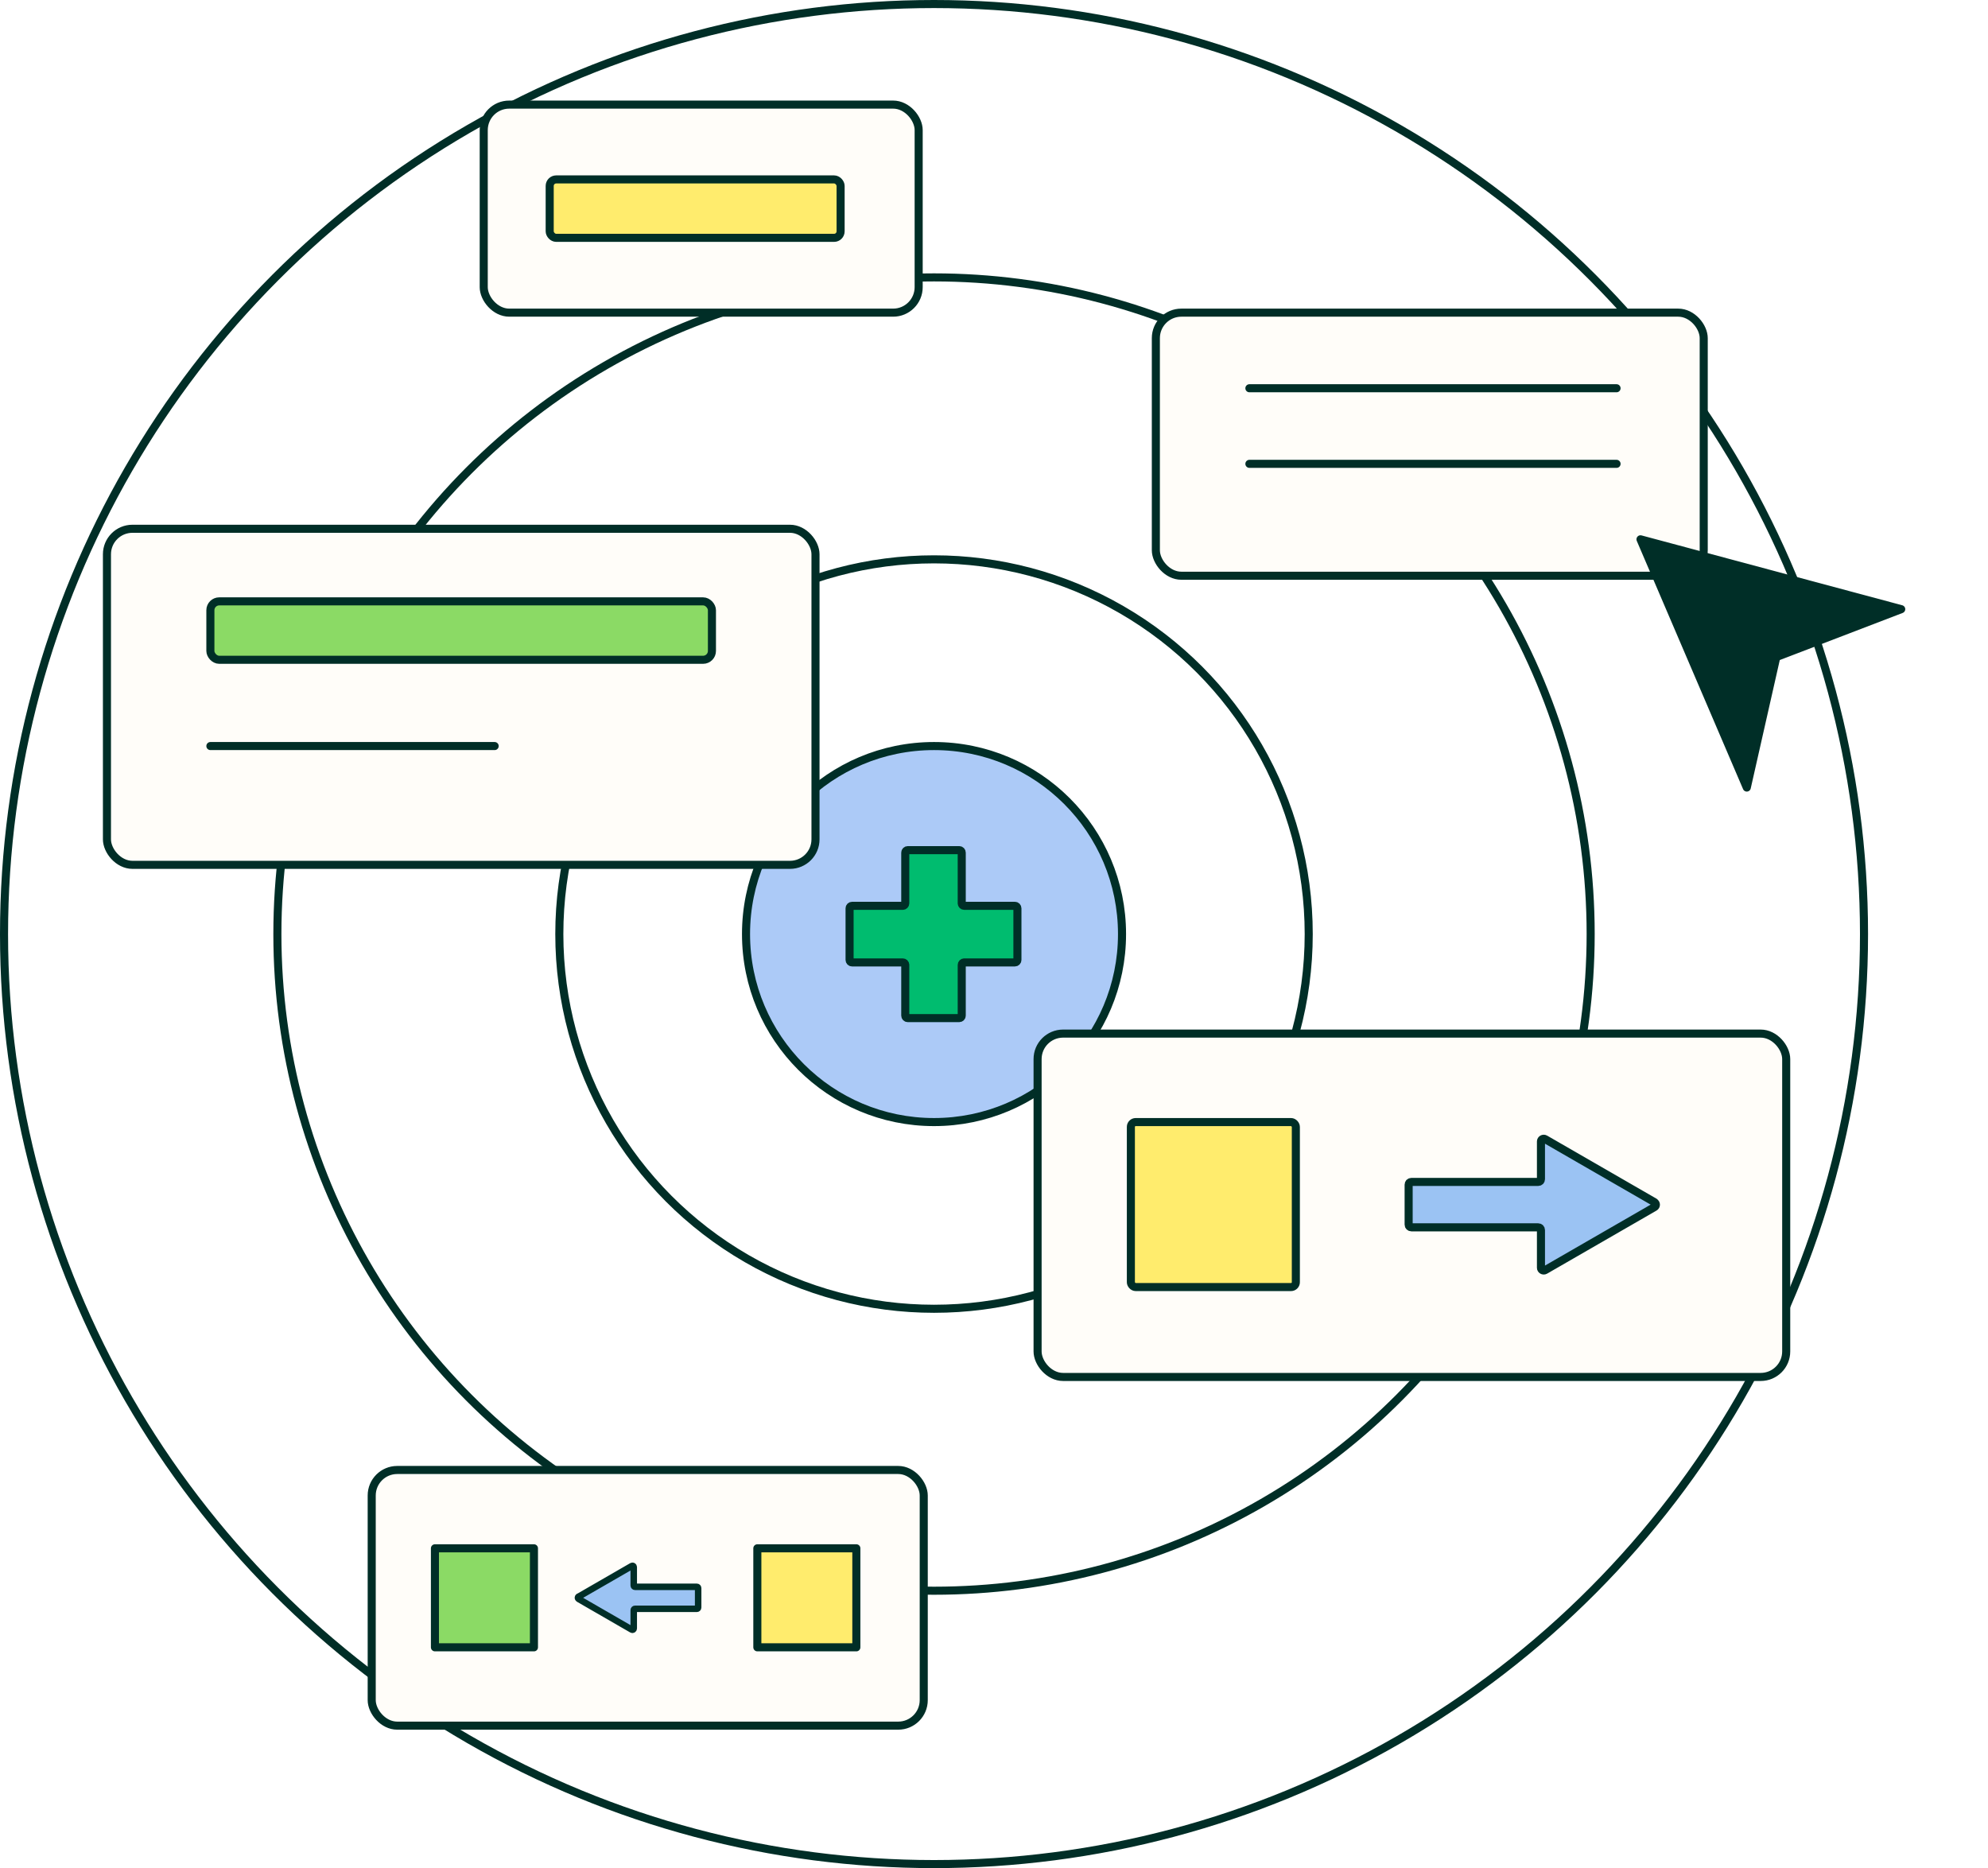 <?xml version="1.0" encoding="UTF-8"?>
<svg id="Layer_1" data-name="Layer 1" xmlns="http://www.w3.org/2000/svg" xmlns:xlink="http://www.w3.org/1999/xlink" viewBox="0 0 152.8 143.58">
  <defs>
    <style>
      .cls-1 {
        fill: #002e27;
        filter: url(#drop-shadow-1);
      }

      .cls-1, .cls-2, .cls-3, .cls-4, .cls-5, .cls-6, .cls-7, .cls-8 {
        stroke: #002e27;
        stroke-linecap: round;
        stroke-linejoin: round;
      }

      .cls-1, .cls-3, .cls-4, .cls-5, .cls-6, .cls-7, .cls-8 {
        stroke-width: .62px;
      }

      .cls-2 {
        stroke-width: .5px;
      }

      .cls-2, .cls-4 {
        fill: #9bc3f3;
      }

      .cls-3 {
        fill: #fffdf9;
      }

      .cls-5 {
        fill: #accaf7;
      }

      .cls-6 {
        fill: #ffec6d;
      }

      .cls-9 {
        fill: #00bc6f;
      }

      .cls-7 {
        fill: none;
      }

      .cls-8 {
        fill: #8bda65;
      }
    </style>
    <filter id="drop-shadow-1" filterUnits="userSpaceOnUse">
      <feOffset dx="0" dy="0"/>
      <feGaussianBlur result="blur" stdDeviation="2"/>
      <feFlood flood-color="#515151" flood-opacity=".1"/>
      <feComposite in2="blur" operator="in"/>
      <feComposite in="SourceGraphic"/>
    </filter>
  </defs>
  <circle class="cls-5" cx="71.79" cy="71.79" r="14.45"/>
  <circle class="cls-7" cx="71.79" cy="71.79" r="28.8"/>
  <circle class="cls-7" cx="71.79" cy="71.79" r="50.47"/>
  <circle class="cls-7" cx="71.79" cy="71.79" r="71.48"/>
  <rect class="cls-3" x="37.18" y="8.04" width="33.43" height="15.99" rx="1.96" ry="1.96"/>
  <rect class="cls-3" x="88.84" y="24.03" width="42.11" height="20.22" rx="1.96" ry="1.96"/>
  <rect class="cls-3" x="79.75" y="79.44" width="57.54" height="26.39" rx="1.96" ry="1.96"/>
  <rect class="cls-3" x="28.57" y="112.98" width="42.43" height="19.65" rx="1.96" ry="1.96"/>
  <rect class="cls-3" x="8.22" y="40.64" width="54.46" height="25.83" rx="1.96" ry="1.96"/>
  <g>
    <path class="cls-9" d="m78.2,69.81v3.97c0,.11-.09.19-.19.19h-3.9c-.11,0-.19.09-.19.19v3.9c0,.11-.09.19-.19.19h-3.96c-.11,0-.19-.09-.19-.19v-3.9c0-.11-.09-.19-.19-.19h-3.9c-.11,0-.19-.09-.19-.19v-3.97c0-.11.09-.19.19-.19h3.9c.11,0,.19-.09.19-.19v-3.9c0-.11.09-.19.19-.19h3.96c.11,0,.19.09.19.19v3.9c0,.11.09.19.19.19h3.9c.11,0,.19.09.19.19Z"/>
    <path class="cls-7" d="m78.2,69.81v3.97c0,.11-.09.19-.19.19h-3.9c-.11,0-.19.09-.19.19v3.9c0,.11-.09.19-.19.19h-3.96c-.11,0-.19-.09-.19-.19v-3.9c0-.11-.09-.19-.19-.19h-3.9c-.11,0-.19-.09-.19-.19v-3.97c0-.11.09-.19.19-.19h3.9c.11,0,.19-.09.19-.19v-3.9c0-.11.09-.19.19-.19h3.96c.11,0,.19.09.19.19v3.9c0,.11.09.19.19.19h3.9c.11,0,.19.09.19.19Z"/>
  </g>
  <rect class="cls-8" x="16.17" y="46.22" width="38.55" height="4.49" rx=".68" ry=".68"/>
  <rect class="cls-6" x="42.25" y="13.79" width="22.36" height="4.49" rx=".5" ry=".5"/>
  <line class="cls-7" x1="16.17" y1="57.34" x2="38.02" y2="57.34"/>
  <line class="cls-7" x1="96.03" y1="29.84" x2="124.25" y2="29.84"/>
  <line class="cls-7" x1="96.03" y1="35.65" x2="124.25" y2="35.65"/>
  <rect class="cls-6" x="86.92" y="86.24" width="12.68" height="12.68" rx=".37" ry=".37"/>
  <rect class="cls-8" x="33.43" y="119" width="7.61" height="7.61"/>
  <rect class="cls-6" x="58.21" y="119" width="7.61" height="7.61"/>
  <path class="cls-4" d="m127.17,92.4l-8.41-4.85c-.14-.08-.32.02-.32.18v2.9c0,.12-.09.21-.21.21h-9.75c-.12,0-.21.09-.21.21v3.07c0,.12.09.21.21.21h9.75c.12,0,.21.09.21.21v2.9c0,.16.18.26.32.18l8.41-4.85c.14-.08.14-.28,0-.36Z"/>
  <path class="cls-2" d="m44.47,122.72l4.09-2.36c.07-.04.15,0,.15.09v1.41c0,.06.05.1.1.1h4.75c.06,0,.1.05.1.1v1.49c0,.06-.05.1-.1.1h-4.75c-.06,0-.1.05-.1.1v1.41c0,.08-.09.13-.15.09l-4.09-2.36c-.07-.04-.07-.14,0-.18Z"/>
  <polygon class="cls-1" points="146.13 46.82 136.53 50.5 134.26 60.53 126.09 41.45 146.13 46.82"/>
</svg>